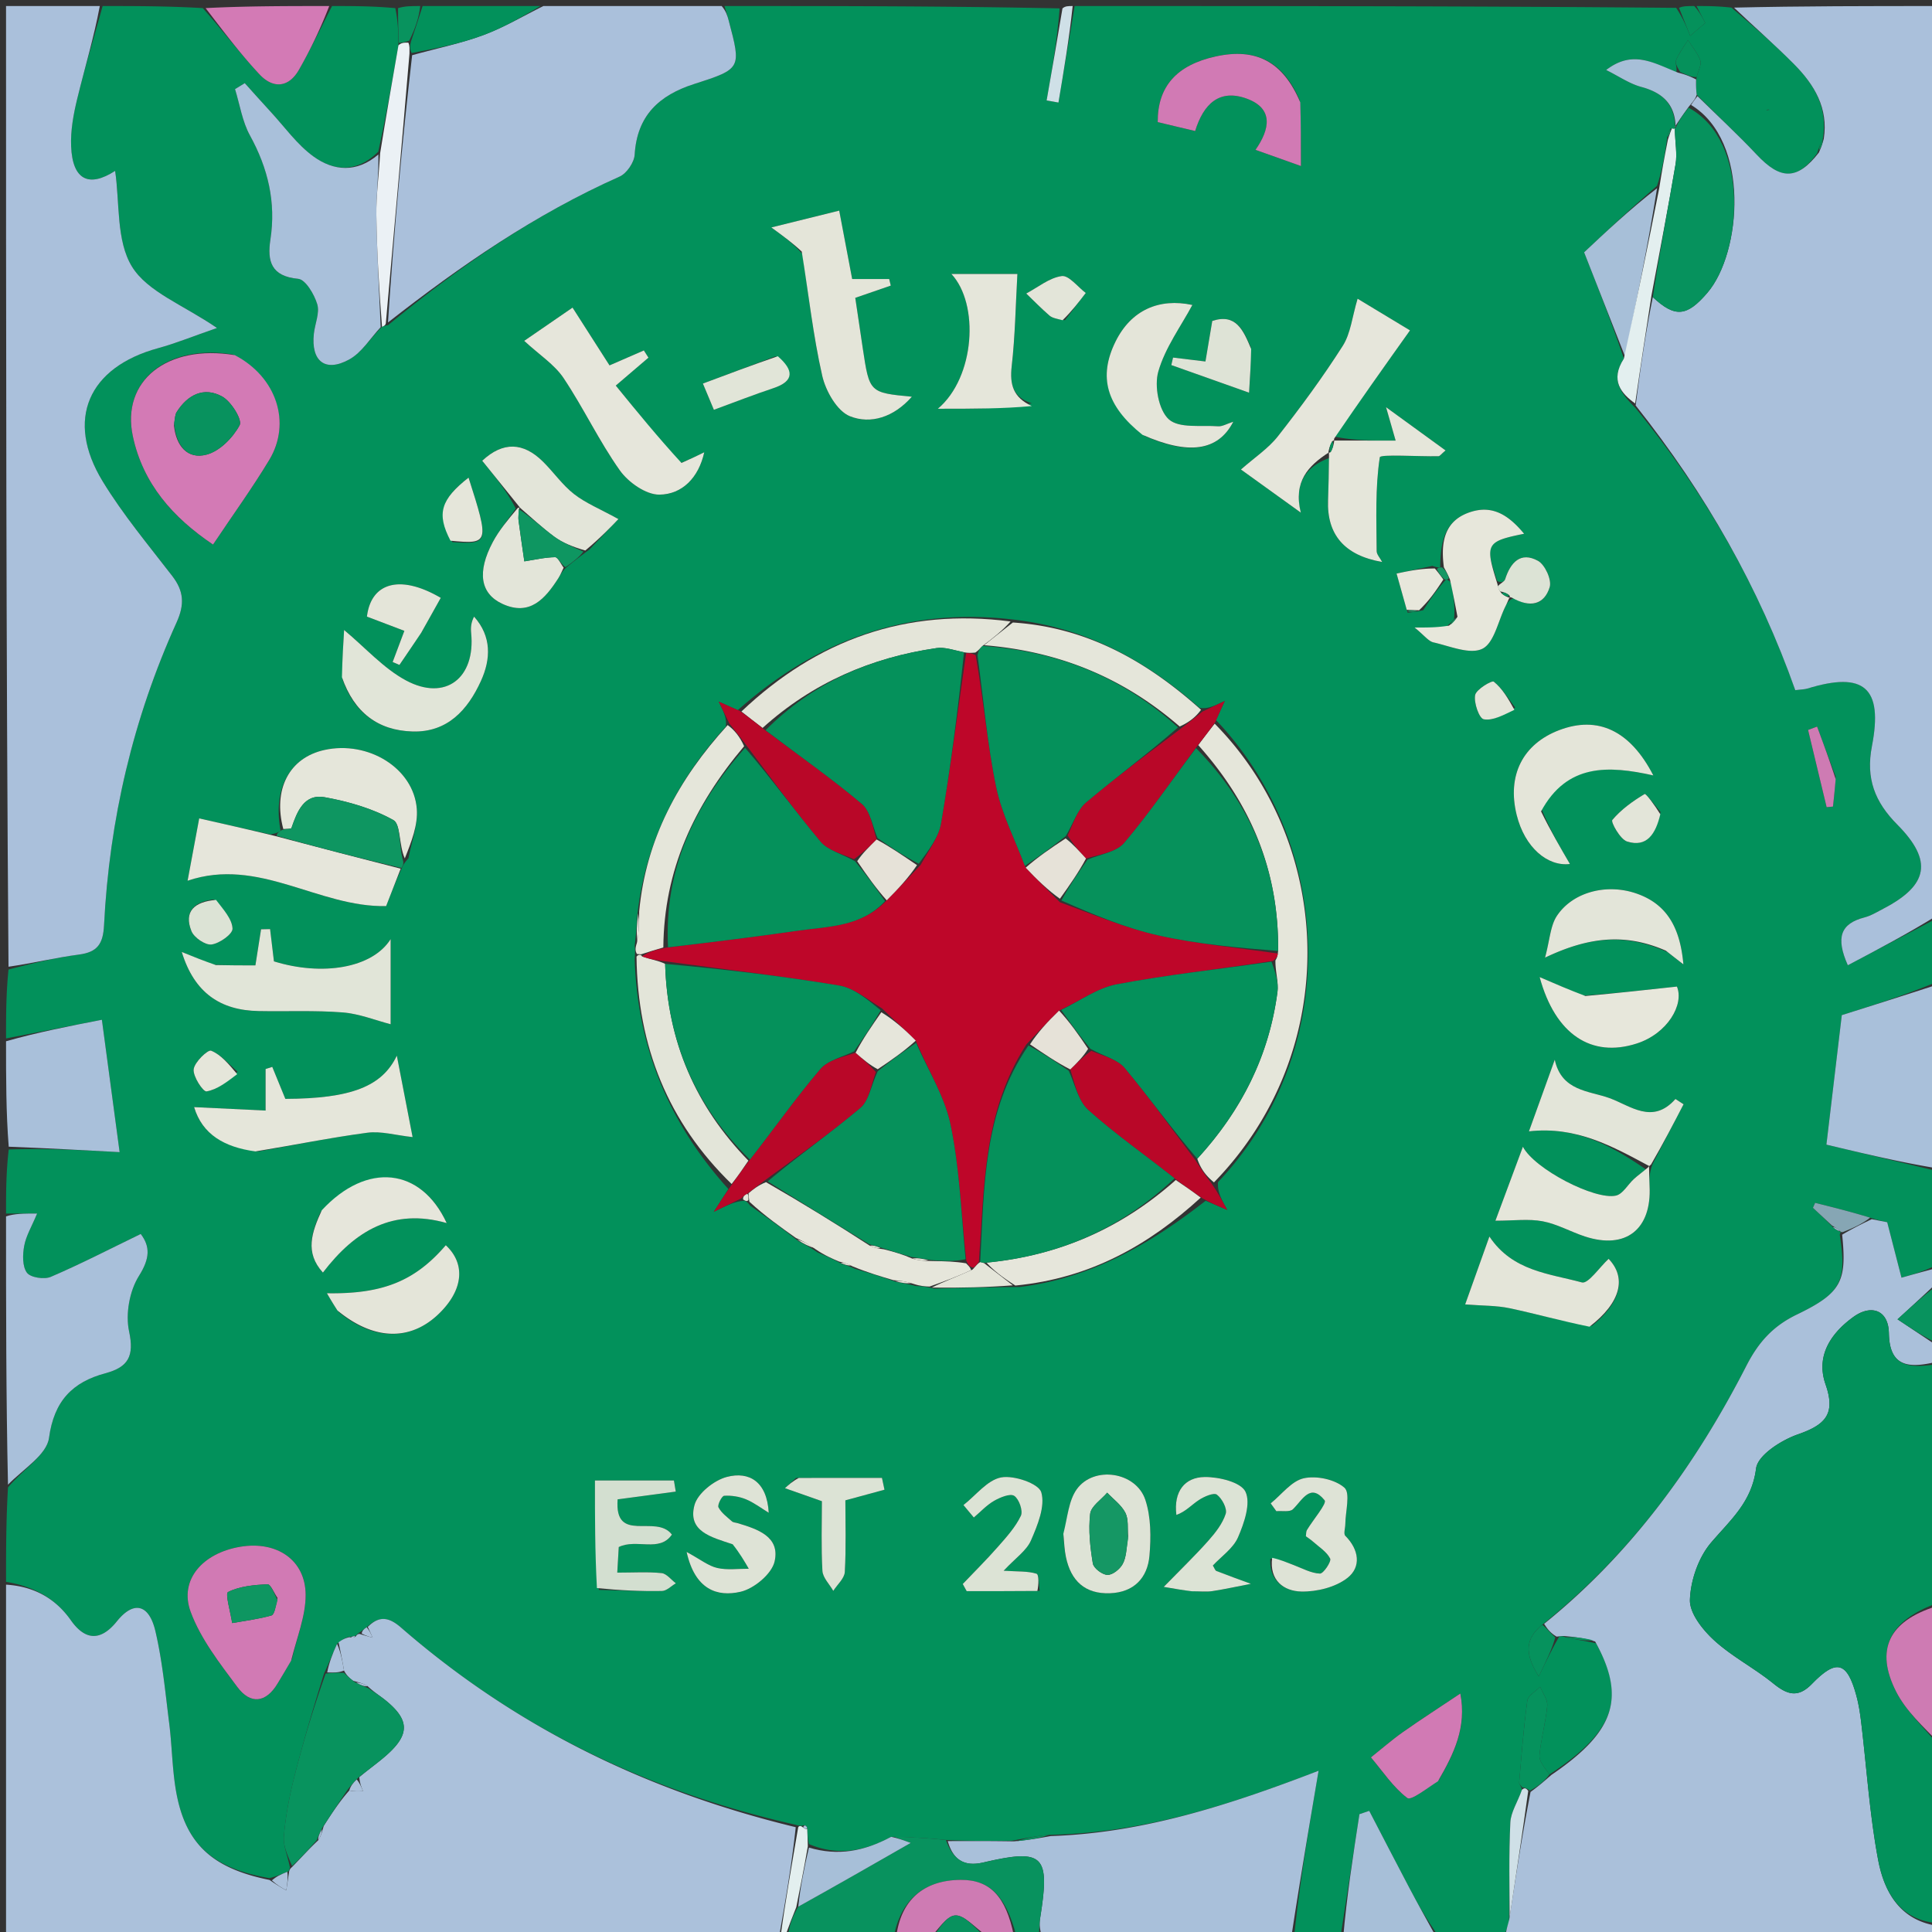 <?xml version="1.0" encoding="UTF-8"?>
<svg data-bbox="1 1 320.101 320.151" viewBox="0 0 320 320" xmlns="http://www.w3.org/2000/svg" data-type="ugc">
    <rect x="0" y="0" width="320" height="320" fill="#333333" stroke="none"/>
    <g>
        <path d="M1 201c0-3.361 0-6.723.445-10.612 6.36-.208 12.275.113 18.367.442l-2.936-21.925L1 172c0-3.693 0-7.386.41-11.419 4.16-1.07 7.888-1.98 11.67-2.474 3.066-.4 3.997-1.777 4.152-4.858.877-17.446 4.807-34.23 12.016-50.157 1.356-2.998 1.207-5.191-.732-7.706-3.956-5.132-8.149-10.147-11.51-15.657-6.235-10.22-2.392-18.906 9.185-22.06 2.93-.799 5.759-1.964 9.75-3.347-5.601-3.83-11.502-5.97-14.078-10.155-2.635-4.28-2.01-10.566-2.795-15.861-4.342 2.806-7.058 1.512-7.288-4.059-.108-2.605.382-5.3 1.005-7.857C14.044 11.224 15.579 6.126 17 1c5.355 0 10.71 0 16.59.343 3.462 3.904 6.244 7.61 9.39 10.975 2.225 2.378 4.817 2.256 6.543-.771C51.483 8.108 53.186 4.522 55 1c3.361 0 6.723 0 10.473.346.449 2.15.509 3.955.52 6.159-1.051 6.077-2.053 11.755-3.343 17.623-3.569 3.544-7.39 3.194-10.7.81-2.75-1.983-4.81-4.928-7.157-7.463-1.435-1.55-2.835-3.134-4.251-4.702l-1.615.986c.797 2.571 1.199 5.36 2.47 7.671 3 5.45 4.34 11.078 3.391 17.253-.548 3.57.117 6.081 4.6 6.497 1.218.113 2.67 2.573 3.16 4.212.432 1.44-.383 3.232-.562 4.878-.497 4.55 1.873 6.462 5.862 4.267 2.084-1.147 3.492-3.523 5.425-5.413.22-.069.645-.244.987-.254 11.969-9.831 24.39-18.402 38.366-24.62 1.174-.523 2.417-2.346 2.494-3.633.386-6.467 4.045-9.842 9.843-11.7 7.856-2.515 7.834-2.59 5.73-10.522-.213-.803-.461-1.597-.693-2.395 18.354 0 36.708 0 55.509.39-.421 5.343-1.288 10.295-2.156 15.247l1.961.349L178 1c33.02 0 66.042 0 99.63.299 1.153 1.743 1.739 3.188 2.324 4.633l2.483-2.138L281 1c1.714 0 3.429 0 5.778.261 3.892 3.29 7.25 6.22 10.38 9.377 3.344 3.373 5.703 7.264 4.722 12.562-.417.758-.638 1.297-.904 2.197-3.327 4.523-6.081 4.398-10.005.224-3.148-3.35-6.534-6.476-9.945-9.94-.121-1.003-.11-1.767-.017-2.899.289-1.171.856-2.106.622-2.752-.44-1.219-1.34-2.272-2.05-3.393-.675 1.098-1.475 2.143-1.965 3.318-.208.5.234 1.272.015 2.006-3.792-1.543-7.17-3.764-11.6-.368 2.129 1.055 3.874 2.282 5.808 2.801 3.541.952 5.603 2.877 5.618 6.847-.104.212-.537.02-.79.08-.381.6-.508 1.141-.609 2.08-.4 2.735-.825 5.072-1.605 7.382-4.527 3.903-8.699 7.831-12.074 11.009 2.43 6.185 4.61 11.735 6.586 17.604-2.337 3.617-.415 5.802 1.95 8.213 11.655 14.226 20.443 29.748 26.436 46.703 1.039-.13 1.549-.121 2.011-.264 9.364-2.881 12.57-.18 10.688 9.544-1.03 5.32.455 9.217 4.197 12.985 5.956 5.998 5.14 10.053-2.272 13.913-1.03.537-2.055 1.178-3.162 1.464-3.96 1.024-4.799 3.321-2.755 7.922L321 152c0 3.361 0 6.723-.327 10.696-5.354 2.2-10.38 3.788-15.614 5.441l-2.548 21.451L321 194c0 5.022 0 10.044-.36 15.596-2.137 1.028-3.915 1.528-5.692 2.028l-2.366-9.185a25.588 25.588 0 0 1-2.834-.757c-3.214-.985-6.16-1.718-9.106-2.452l-.363.822c1.05.975 2.1 1.95 3.337 3.23.582.472.98.64 1.333.77-.043-.04-.122.046-.23.475 1.168 7.613.38 9.597-7.088 13.194-4.003 1.928-6.396 4.631-8.378 8.502-8.391 16.38-19.043 31.068-33.809 42.885-2.685 2.249-3.083 4.57-.579 8.551 1.339-2.75 2.238-4.6 3.371-6.563.407-.118.58-.121 1.063.083 1.789.405 3.268.604 5.051 1 5.046 9.084 3.047 14.695-7.711 21.723-.792-1.104-1.737-2.166-1.655-3.14.232-2.762 1.04-5.474 1.29-8.235.09-1.002-.759-2.089-1.179-3.137-.735.758-2.001 1.442-2.117 2.284-.62 4.508-.962 9.054-1.357 13.59-.022.253.348.54.461 1.178-.72 2.045-1.838 3.7-1.921 5.405-.262 5.37-.136 10.759-.218 16.457A54.107 54.107 0 0 1 249 321c-3.361 0-6.723 0-10.724-.289-2.052-2.88-3.491-5.458-4.868-8.068-2.229-4.226-4.416-8.473-6.621-12.71l-1.622.551L222 321c-2.37 0-4.741 0-7.635-.42.952-9.11 2.426-17.802 4.036-27.293-15.023 5.784-29.218 10.324-44.623 10.618-2.092.181-3.919.567-6.205.977-3.84.037-7.218.05-10.907-.13-3.111-.32-5.912-.445-9.072-.516-4.514 2.423-8.834 3.202-13.604 1.205-.218-.987-.254-1.758-.304-2.726-.235-.443-.471-.457-.909-.293-.187-.054-.574-.006-.954-.174-24.745-5.584-46.508-16.241-65.365-32.645-2.05-1.783-3.641-2.034-5.724-.084-.467.308-.75.56-1.244.91-.213.095-.468.484-.723.523-.415.097-.576.156-1.048.168-.756.268-1.2.583-1.892 1.152-.801 1.746-1.355 3.237-2.155 4.911-1.839 5.908-3.53 11.607-4.983 17.367-.793 3.14-1.394 6.366-1.665 9.588-.137 1.617.657 3.312.993 5.184-.036.212-.124.632-.43.707-1.066.424-1.826.774-2.976 1.048-9.815-1.692-14.198-5.978-15.587-15.227-.517-3.445-.561-6.959-.999-10.419-.645-5.102-1.115-10.263-2.284-15.253-1.055-4.5-3.601-5.09-6.373-1.645-2.846 3.535-5.401 2.99-7.623-.156-2.697-3.82-6.34-5.64-10.745-6.377 0-5.022 0-10.044.323-15.63 2.586-3.093 6.413-5.412 6.792-8.198.834-6.137 3.884-9.253 9.351-10.72 3.774-1.013 4.798-2.823 3.917-6.917-.62-2.877.063-6.717 1.631-9.203 1.846-2.926 1.865-4.875.296-6.95-5.122 2.486-9.933 4.976-14.899 7.106-1.088.467-3.366.117-3.955-.69-.77-1.054-.716-2.995-.447-4.45.306-1.653 1.24-3.19 2.137-5.348H1M237.244 93.73 231.316 95c.561 2.001 1.123 4.003 1.831 6.48a23.391 23.391 0 0 0 2.578-.412c1.113-1.694 2.225-3.388 3.782-5.075 0 0 .444.012.828.56.356 1.866.711 3.733.5 5.98-.286.352-.573.704-1.468 1.405h-5.066c1.631 1.322 2.297 2.277 3.136 2.466 2.713.61 6.029 2.053 8.084 1.056 1.948-.945 2.603-4.56 3.818-7.004.254-.509.47-1.036 1.417-1.399 2.694 1.695 5.047 1.082 5.924-1.819.363-1.2-.781-3.71-1.941-4.348-2.881-1.58-4.553.267-5.44 3.054-.137.429-.842.677-1.348.215-2.023-6.103-1.84-6.463 4.489-7.752-2.444-2.947-5.05-4.736-8.642-3.675-4.624 1.366-5.19 5.093-5.259 9.263-.204.012-.408.024-1.295-.264m-143.309.142a79.772 79.772 0 0 1 3.696-2.852l4.798-5.045c-3.065-1.688-5.43-2.643-7.362-4.151-1.938-1.513-3.382-3.643-5.157-5.387-3.247-3.191-6.582-3.342-10.04-.126 2.147 2.665 4.188 5.198 5.549 7.92-1.281 1.85-2.759 3.594-3.805 5.568-2.624 4.947-2.084 8.541 1.64 10.237 4.523 2.059 7.046-.883 9.215-4.252.355-.55.595-1.173 1.466-1.912m41.516 113.588c1.187.5 2.374 1.002 3.977 1.878.525.156 1.05.312 2.213.827 2.115.624 4.23 1.247 6.892 2.192.823.135 1.647.27 3.183.65.75.03 1.499.059 2.995.428 4.444-.112 8.888-.224 14.166-.265 11.713-1.438 21.447-6.976 30.818-14.288l3.571 1.518c-1.038-1.903-1.64-3.007-1.526-4.607 20.672-21.85 19.223-55.913-.326-76.524l1.45-3.17c-1.85.88-2.777 1.32-4.165 1.158-8.813-7.782-18.66-13.358-31.405-14.702-17.232-1.89-31.985 3.434-45.082 15.065l-3.167-1.41c.878 1.805 1.327 2.73 1.181 4.116-7.898 8.749-13.238 18.697-14.675 31.285-.082 1.463-.165 2.927-.43 5.047.051.449.102.897.001 2.216.479 14.49 5.557 27.04 15.522 38.067l-2.419 3.773c2.478-1.213 3.539-1.732 5.115-1.837.204.081.409.162.926.825 2.527 1.785 5.053 3.57 7.957 5.863.927.474 1.854.948 3.228 1.895m-67.793-65.32c.498-2.727 1.586-5.5 1.376-8.17-.53-6.746-8.05-11.338-15.284-9.756-5.843 1.279-8.576 6.522-7.273 13.422-.316.19-.632.381-1.714.564l-11.77-2.648-1.922 10.323c11.809-4 21.662 4.446 32.885 4.2.767-1.97 1.589-4.083 2.657-6.436.14-.31.28-.62 1.045-1.5m204.956 51.551c-.667.528-1.368 1.02-1.993 1.592-1.007.923-1.831 2.49-2.967 2.746-3.48.784-13.501-4.4-15.412-8.092l-4.554 12.25c3.037 0 5.499-.342 7.813.094 2.408.453 4.647 1.742 7.009 2.517 6.768 2.22 11.075-1.166 10.711-8.347-.056-1.117-.06-2.237.531-3.715l5.101-9.834c-.449-.29-.897-.582-1.346-.873-3.8 4.298-7.443 1.113-10.943-.155-3.36-1.218-7.92-1.128-9.046-6.352l-4.277 11.865c7.927-.894 13.942 2.553 19.373 6.304M220.146 75.868c-.057 2.323-.088 4.647-.178 6.968-.222 5.703 2.716 9.167 8.96 10.246-.37-.7-.909-1.25-.911-1.8-.026-5.204-.263-10.454.523-15.542.083-.538 6.33-.112 9.715-.176.233-.004.46-.36 1.172-.96l-9.853-7.158 1.588 5.53c-3.808 0-7.056 0-10.134-.672l12.511-17.583-8.68-5.244c-.892 2.977-1.137 5.737-2.459 7.811-3.292 5.167-6.94 10.128-10.723 14.953-1.61 2.053-3.913 3.56-6.138 5.525l9.915 7.14c-1.269-5.147 1.231-7.767 4.692-9.038M38.517 58.708c-10.844-1.744-18.474 4.38-16.513 13.554 1.674 7.83 6.602 13.442 13.281 17.931 3.298-4.931 6.504-9.356 9.315-14.02 3.7-6.137 1.223-13.732-6.083-17.465m9.86 216.014c.799-3.525 2.264-7.054 2.246-10.575-.028-5.781-4.79-8.951-10.785-7.963-6.268 1.032-10.21 5.493-8.263 10.775 1.658 4.499 4.816 8.528 7.73 12.453 2.157 2.906 4.732 2.697 6.691-.603.677-1.14 1.375-2.268 2.381-4.087m84.526-232.66c1.042 6.738 1.775 13.547 3.284 20.18.577 2.532 2.459 5.851 4.588 6.7 3.432 1.37 7.266.172 10.254-3.231-7.024-.677-7.026-.677-8.125-8-.414-2.76-.821-5.521-1.246-8.381l5.881-2.026-.261-1.087h-6.132l-2.148-11.331-11.239 2.785c2.111 1.546 3.518 2.576 5.144 4.39M112.518 76.78 101.99 63.866l5.413-4.626-.762-1.196-5.686 2.477-6.124-9.571-8.008 5.505c2.553 2.356 5.02 3.927 6.51 6.151 3.326 4.964 5.885 10.452 9.337 15.314 1.403 1.975 4.328 4.03 6.54 4.008 3.793-.037 6.51-2.823 7.435-7.014a64.994 64.994 0 0 1-4.128 1.866m-77.2 83.006-5.212-2.11c2.088 6.812 6.424 9.666 12.73 9.787 4.648.089 9.315-.138 13.938.227 2.747.217 5.425 1.31 7.927 1.956V155.55c-3.054 4.836-11.351 6.145-19.327 3.682l-.64-5.343-1.493.03-.938 5.978c-2.189 0-4.161 0-6.986-.112m7.4 30.936c6.04-1.066 12.057-2.304 18.132-3.108 2.264-.3 4.663.417 7.491.723l-2.613-13.489c-2.417 5.08-7.532 7.119-18.467 7.157-.72-1.765-1.442-3.53-2.164-5.295l-1.106.352v6.882l-11.839-.57c1.348 4.494 4.966 6.636 10.566 7.348m172.54-174.158c-2.747-6.368-7.212-8.684-13.908-7.213-6.418 1.41-9.635 4.948-9.595 10.875l6.199 1.477c1.374-4.471 4-7.043 8.577-5.356 4.45 1.641 3.801 5.067 1.415 8.474l7.53 2.678c0-3.996 0-7.077-.219-10.935M56.74 112.544c1.923 5.488 5.882 8.45 11.598 8.613 5.776.165 9.13-3.567 11.315-8.354 1.674-3.668 1.782-7.399-1.128-10.67-.499.925-.576 1.824-.487 2.707.75 7.47-4.26 11.371-10.804 7.854-3.695-1.986-6.649-5.352-10.239-8.348-.128 2.057-.295 4.751-.255 8.197m132.826-40.35c7.255 3.193 12.173 2.567 14.703-2.34-1.085.344-1.81.804-2.499.753-2.812-.21-6.472.38-8.175-1.152-1.687-1.517-2.427-5.529-1.741-7.918 1.136-3.96 3.75-7.495 5.64-11.024-5.507-1.179-10.162.836-12.746 6.1-2.842 5.794-1.532 10.611 4.818 15.581m65.766 61.83c4.235-7.624 11.124-7.232 18.51-5.591-3.837-7.455-9.19-9.92-15.556-7.511-6.065 2.295-8.691 7.504-7.08 14.042 1.335 5.424 5.136 8.594 8.823 8.14-1.513-2.593-3.19-5.467-4.697-9.08m8.325 85.59c4.93-3.96 5.721-8.054 2.78-11.107-1.517 1.4-3.388 4.186-4.423 3.904-5.387-1.468-11.486-1.84-15.321-7.603l-4.015 11.245c2.95.232 5.202.173 7.344.628 4.32.917 8.582 2.113 13.635 2.933m-92.75-152.801c-3.083-.994-3.686-3.081-3.336-6.163.573-5.04.65-10.137.941-15.273H157.58c4.652 4.978 3.922 17.124-2.238 22.325 6.039 0 10.788 0 15.564-.889M99.198 263.334c3.484.082 6.968.247 10.45.184.772-.014 1.53-.828 2.296-1.274-.785-.59-1.526-1.601-2.364-1.688-2.28-.236-4.601-.081-7.341-.081l.247-4.236c2.964-1.443 6.739.953 8.805-2.066-2.661-3.493-9.552 1.634-8.992-5.838l9.63-1.28-.306-1.843H98.54c0 5.941 0 11.734.658 18.122m22.537-7.433 2.285 3.931c-1.748-.014-3.562.254-5.226-.128-1.46-.335-2.754-1.397-5.068-2.652 1.384 6.253 5.074 7.495 8.954 6.59 2.222-.517 5.147-2.95 5.618-5.01.946-4.137-2.836-5.366-6.119-6.351-.318-.096-.719-.094-.941-.294-.808-.722-1.757-1.406-2.233-2.322-.21-.403.554-1.891.937-1.916 1.19-.074 2.489.122 3.596.576 1.342.55 2.532 1.47 3.787 2.231-.28-5.143-3.227-6.902-6.937-5.93-2.12.554-4.843 2.72-5.364 4.676-1.16 4.356 2.777 5.297 6.711 6.599m-68.637-55.143c-1.477 3.358-2.647 6.696.385 10.02 5.332-6.964 11.636-10.718 20.5-8.202-4.263-9.209-13.217-10.17-20.885-1.818m223.114-43.049 2.61 2.016c-.523-5.873-2.58-10.048-8.03-11.816-4.83-1.567-10.318-.125-12.917 3.784-1.088 1.636-1.167 3.942-1.967 6.92 7.562-3.616 13.585-3.954 20.304-.904m-100.088 96.753c.138 1.15.192 2.316.429 3.444.824 3.93 3.154 6.141 7.302 5.986 3.959-.148 6.213-2.54 6.533-6.221.266-3.059.263-6.389-.682-9.248-1.543-4.668-8.554-5.702-11.375-1.738-1.34 1.885-1.507 4.605-2.207 7.777m86.04-89.539-7.15-3.083c2.58 9.5 8.568 13.414 16.07 11.002 5.132-1.65 7.896-6.494 6.668-9.433-5.187.565-9.96 1.084-15.588 1.514M56.145 217.356c6.12 4.965 12.478 4.78 17.268-.5 3.374-3.72 3.533-7.716.425-10.607-5.08 5.908-10.408 8.112-19.687 7.954a40.982 40.982 0 0 0 1.994 3.153m154.26 40.81c-.197 3.606 2.237 5.375 5.12 5.442 2.577.06 5.68-.708 7.656-2.254 2.32-1.813 1.927-4.692-.359-6.98-.32-.32-.003-1.265.003-1.921.019-2.093.876-5.153-.153-6.052-1.573-1.374-4.618-2.02-6.724-1.554-2.034.45-3.67 2.7-5.48 4.159.311.431.623.863.936 1.294.938-.086 2.228.186 2.75-.325 1.602-1.567 2.878-4.406 5.249-1.475.412.51-1.913 3.215-2.938 4.928-.152.254-.11.624-.171 1.03.358.265.767.52 1.122.837 1.026.915 2.322 1.707 2.9 2.855.239.474-1.116 2.507-1.694 2.485-1.454-.056-2.887-.858-4.313-1.4-1.108-.422-2.194-.903-3.904-1.069m-12.584 5.398c.997 0 2.013.125 2.987-.025 2.137-.33 4.253-.799 6.378-1.21-1.907-.702-3.819-1.388-5.711-2.126-.215-.084-.314-.464-.59-.902 1.409-1.514 3.381-2.846 4.177-4.686 1.016-2.351 2.141-5.615 1.228-7.541-.751-1.582-4.42-2.467-6.777-2.434-3.26.046-5.156 2.359-4.667 6.283 1.528-.539 2.52-1.68 3.735-2.48.87-.571 2.473-1.26 2.977-.879.853.647 1.735 2.304 1.458 3.169-.525 1.638-1.714 3.148-2.893 4.476-2.148 2.42-4.49 4.67-7.372 7.629 2.092.36 3.15.542 5.07.726m-25.61-.085c-.166-.985-.107-2.69-.539-2.824-1.44-.45-3.054-.336-5.436-.493 1.974-2.113 3.797-3.331 4.53-5.022 1.09-2.519 2.387-5.658 1.703-7.977-.424-1.441-4.526-2.852-6.64-2.46-2.288.427-4.183 2.965-6.25 4.583l1.717 2.06c1.11-.939 2.12-2.05 3.359-2.762 1.001-.575 2.67-1.261 3.333-.823.801.528 1.487 2.494 1.101 3.302-.9 1.886-2.388 3.525-3.794 5.127-1.866 2.125-3.881 4.12-5.832 6.17l.65 1.186c3.772 0 7.545 0 12.098-.067m66.162 31.25c2.469-4.285 4.579-8.653 3.502-14.225-3.432 2.294-6.514 4.274-9.505 6.383-1.837 1.296-3.536 2.788-5.297 4.191 1.954 2.312 3.67 4.937 6.02 6.727.632.481 3.2-1.581 5.28-3.075M131.844 244.8l-1.829 1.69 6.117 2.155c0 3.616-.137 7.585.086 11.534.065 1.136 1.17 2.213 1.799 3.317.668-1.044 1.85-2.06 1.91-3.137.229-4.087.093-8.194.093-11.856l6.478-1.76-.417-1.96c-4.434 0-8.868 0-14.237.017m75.302-187.358c-1.221-2.8-2.457-5.577-6.357-4.284l-1.129 6.714-5.365-.648-.288 1.244 12.878 4.571c.171-2.736.301-4.808.261-7.597M69.952 104.495l3.052-5.47c-6.673-3.913-11.543-2.588-12.226 3.107l6.199 2.355-1.942 5.167 1.125.477c1.14-1.67 2.28-3.34 3.792-5.636m58.49-45.478-12.021 4.51 1.82 4.35c3.431-1.257 6.61-2.507 9.847-3.582 3.532-1.172 3.395-2.978.355-5.278M74.936 89.795c6.092.374 6.14.184 2.672-10.688-4.59 3.61-5.348 5.946-2.672 10.688m101.452-36.753 3.449-4.517c-1.335-1.003-2.799-2.958-3.978-2.8-2.053.277-3.93 1.857-5.882 2.89 1.274 1.226 2.508 2.497 3.843 3.65.468.405 1.185.521 2.568.777m98.651 81.437c-.91-1.04-2.42-3.09-2.635-2.963-1.967 1.172-3.893 2.565-5.354 4.296-.278.33 1.3 3.208 2.445 3.57 3.29 1.037 4.736-1.272 5.544-4.903M35.402 148.98c-3.207.365-4.996 1.978-3.693 5.238.43 1.077 2.298 2.356 3.332 2.219 1.326-.177 3.503-1.725 3.473-2.62-.054-1.59-1.492-3.133-3.112-4.837m3.94 28.513c-1.431-1.223-2.72-2.801-4.376-3.466-.534-.214-2.755 1.894-2.887 3.086-.133 1.196 1.573 3.75 2.13 3.656 1.76-.296 3.36-1.55 5.133-3.276m211.62-60.302c-1.142-1.48-2.133-3.147-3.547-4.29-.303-.245-2.91 1.272-3.087 2.231-.236 1.279.67 3.862 1.431 4.002 1.524.28 3.282-.72 5.203-1.943m53.078 11.447-3.073-8.295-1.493.56 3.074 12.789 1.05-.098c.15-1.378.3-2.756.442-4.956M292.57 18.267l.525-.088c-.18-.044-.36-.089-.525.088z" fill="#02915B"/>
        <path d="M321 151.531c-4.898 3.05-9.796 5.632-14.942 8.345-2.044-4.6-1.205-6.898 2.755-7.922 1.107-.286 2.131-.927 3.162-1.464 7.411-3.86 8.228-7.915 2.272-13.913-3.742-3.768-5.227-7.665-4.197-12.985 1.882-9.724-1.324-12.425-10.688-9.544-.462.143-.972.133-2.01.264-5.994-16.955-14.782-32.477-26.438-47.156.823-6.601 1.725-12.423 2.842-17.94 3.713 3.47 5.674 3.21 9.052-.738 5.643-6.597 7.16-25.087-2.711-31.092.413-.654.737-1.06 1.06-1.466 3.28 3.225 6.666 6.351 9.814 9.7 3.924 4.175 6.678 4.3 10.297-.358.493-1.091.65-1.687.808-2.282.785-5.078-1.574-8.97-4.919-12.342-3.13-3.157-6.487-6.086-9.95-9.377C298.306 1 309.612 1 321 1v150.531z" fill="#AAC0DB"/>
        <path d="M60.918 269.464c1.899-1.895 3.49-1.644 5.54.139 18.857 16.404 40.62 27.06 65.342 33.037-.696 6.494-1.748 12.427-2.8 18.36H1v-58.531c4.404.268 8.048 2.087 10.745 5.908 2.222 3.146 4.777 3.691 7.623.156 2.772-3.445 5.318-2.855 6.373 1.645 1.169 4.99 1.64 10.15 2.284 15.253.438 3.46.482 6.974 1 10.419 1.388 9.249 5.77 13.535 15.621 15.531a35.775 35.775 0 0 0 2.772 1.727l.475-3.154s.088-.42.45-.682c1.604-1.653 2.846-3.045 4.376-4.473.45-.698.612-1.36.896-2.35 1.423-2.257 2.726-4.186 4.239-5.887.9.186 1.588.144 2.278.102-.281-.683-.562-1.366-.617-2.317 1.65-1.379 3.133-2.42 4.483-3.612 3.931-3.471 3.858-5.904-.232-9.183-.893-.716-1.878-1.315-2.87-2.267-.738-.458-1.427-.617-2.393-.889-.695-.516-1.113-.918-1.526-1.7-.298-1.813-.6-3.246-.902-4.679.444-.314.888-.629 1.777-.845.748.119.99 0 1.17-.259 0 0 .255-.39.672-.245.955.291 1.494.437 2.032.584l-.808-1.788z" fill="#ABC1DB"/>
        <path d="M249.469 321c-.174-.793.12-1.586.513-3.098 1.14-7.492 2.183-14.267 3.526-21.1 1.349-.979 2.398-1.899 3.447-2.818 10.442-7.11 12.441-12.721 7.25-22.1-2.039-.631-3.627-.771-5.216-.912-.173.003-.346.006-1.156.107-1.117-.642-1.598-1.383-2.079-2.125 14.456-11.663 25.108-26.35 33.499-42.731 1.982-3.87 4.375-6.574 8.378-8.502 7.468-3.597 8.256-5.581 7.49-13.221 1.97-1.159 3.433-1.862 4.894-2.566l2.567.505 2.366 9.185c1.777-.5 3.555-1 5.693-1.562.359.688.359 1.438-.003 2.583a561.959 561.959 0 0 1-6.35 5.873L321 223c0 .75 0 1.5-.433 2.603-4.596 1.08-7.628.676-7.71-4.824-.057-3.707-2.85-4.843-5.881-2.65-3.763 2.72-6.254 6.484-4.604 11.174 1.758 5-.153 6.73-4.616 8.286-2.73.952-6.616 3.438-6.891 5.624-.702 5.573-4.236 8.52-7.441 12.274-2.095 2.453-3.407 6.241-3.52 9.485-.078 2.222 2.108 4.976 4 6.708 2.962 2.711 6.662 4.598 9.798 7.145 2.302 1.87 4.092 2.47 6.414.082 4.07-4.189 5.818-3.687 7.354 1.935.393 1.438.62 2.932.798 4.415.913 7.596 1.394 15.27 2.804 22.77.999 5.313 3.594 10.062 9.928 10.973.61 3.044-1.7 1.965-2.97 1.968-22.698.044-45.395.032-68.561.032z" fill="#AAC0DA"/>
        <path d="M16.529 1c-.95 5.126-2.485 10.224-3.744 15.39-.623 2.556-1.113 5.252-1.005 7.857.23 5.57 2.946 6.865 7.288 4.059.785 5.295.16 11.582 2.795 15.86 2.576 4.186 8.477 6.326 14.077 10.156-3.99 1.383-6.82 2.548-9.749 3.346-11.577 3.155-15.42 11.84-9.185 22.06 3.361 5.511 7.554 10.526 11.51 15.658 1.94 2.515 2.088 4.708.732 7.706-7.209 15.927-11.139 32.71-12.016 50.157-.155 3.081-1.086 4.457-4.152 4.858-3.782.493-7.51 1.404-11.67 2.014C1 107 1 54 1 1h15.529z" fill="#AAC0DB"/>
        <path d="M321 318.531c-6.334-.442-8.93-5.191-9.928-10.504-1.41-7.5-1.891-15.174-2.804-22.77-.178-1.483-.405-2.977-.798-4.415-1.536-5.622-3.283-6.124-7.354-1.935-2.322 2.389-4.112 1.787-6.414-.082-3.136-2.547-6.836-4.434-9.798-7.145-1.892-1.732-4.078-4.486-4-6.708.113-3.244 1.425-7.032 3.52-9.485 3.205-3.753 6.739-6.701 7.44-12.274.276-2.186 4.163-4.672 6.892-5.624 4.463-1.556 6.374-3.286 4.616-8.286-1.65-4.69.841-8.454 4.604-11.175 3.031-2.192 5.824-1.056 5.88 2.651.083 5.5 3.115 5.905 7.71 5.199.434 13.043.434 26.064.075 39.631-7.76 2.896-10.105 7.63-6.589 14.566 1.66 3.274 4.592 5.904 6.948 8.825v29.531z" fill="#02915B"/>
        <path d="M119.531 1c.7.798.949 1.592 1.162 2.395 2.104 7.933 2.126 8.007-5.73 10.523-5.798 1.857-9.457 5.232-9.843 11.7-.077 1.286-1.32 3.109-2.494 3.631C88.65 35.468 76.23 44.04 64.26 53.41c.984-15.02 2.31-29.59 4.004-44.269 4.202-1.163 8.13-1.961 11.841-3.343C83.525 4.523 86.711 2.624 90 1h29.531z" fill="#AAC0DB"/>
        <path d="M174.044 304.11c15.14-.5 29.334-5.039 44.357-10.823-1.61 9.491-3.084 18.183-4.48 27.294a683.66 683.66 0 0 1-41.396.002c-.36-1.238-.374-2.07-.245-2.88 1.673-10.476.614-11.551-9.443-9.212-3.245.754-5.002-.553-5.86-3.545 3.378-.013 6.757-.027 10.971.04 2.589-.24 4.342-.558 6.096-.877z" fill="#A9C0DA"/>
        <path d="M1 201.469C2.442 201 3.883 201 6.146 201c-.898 2.158-1.831 3.695-2.137 5.349-.269 1.454-.323 3.395.447 4.45.59.806 2.867 1.156 3.955.689 4.966-2.13 9.777-4.62 14.9-7.105 1.568 2.074 1.549 4.023-.297 6.95-1.568 2.485-2.25 6.325-1.631 9.202.881 4.094-.143 5.904-3.917 6.917-5.467 1.467-8.517 4.583-9.351 10.72-.379 2.786-4.206 5.105-6.792 7.732C1 231.312 1 216.624 1 201.469z" fill="#A9C0DA"/>
        <path d="M321 193.531c-6.109-.989-12.217-2.446-18.489-3.943l2.548-21.45a1876.47 1876.47 0 0 0 15.614-4.984c.327 9.867.327 19.888.327 30.377z" fill="#A9C0DA"/>
        <path d="M156.666 304.751c1.169 3.187 2.926 4.494 6.171 3.74 10.057-2.34 11.116-1.264 9.443 9.212-.13.81-.114 1.642-.223 2.88-1.124.417-2.19.417-3.728.045-1.704-6.56-4.39-9.294-9.206-9.264-6.157.039-10.007 3.373-11.123 9.636-5.688 0-11.376 0-17.47-.339.181-1.815.769-3.292 1.693-4.859 6.305-3.506 12.273-6.922 18.62-10.557l-2.89-1.063c2.8.125 5.602.25 8.713.57z" fill="#08925E"/>
        <path d="M1 172.468c5.172-1.476 10.343-2.484 15.876-3.563l2.936 21.925c-6.092-.33-12.007-.65-18.367-.9C1 184.312 1 178.624 1 172.468z" fill="#A9C0DA"/>
        <path d="M222.467 321c.588-6.839 1.643-13.677 2.698-20.516l1.622-.552c2.205 4.238 4.392 8.485 6.621 12.71 1.377 2.61 2.816 5.188 4.41 8.07-4.84.288-9.862.288-15.351.288z" fill="#A7BFD8"/>
        <path d="M54.531 1a76.996 76.996 0 0 1-5.008 10.547c-1.726 3.027-4.318 3.15-6.542.77-3.147-3.364-5.93-7.07-8.924-10.974C40.687 1 47.375 1 54.53 1z" fill="#D37AB5"/>
        <path d="M321 288.531c-2.356-2.452-5.288-5.082-6.948-8.356-3.516-6.936-1.172-11.67 6.59-14.097.358 7.276.358 14.63.358 22.453z" fill="#CE7BB3"/>
        <path d="M148.428 321c.688-6.263 4.538-9.597 10.695-9.636 4.816-.03 7.502 2.705 8.806 9.264-1.318.372-2.707.372-4.531.001-2.036-1.46-3.709-3.488-5.216-3.372-1.482.114-2.795 2.407-4.182 3.743h-5.572z" fill="#CE7BB3"/>
        <path d="M89.532 1c-2.821 1.624-6.007 3.523-9.427 4.797-3.711 1.382-7.639 2.18-11.915 2.99-.375-.72-.306-1.195-.093-1.999C68.827 4.64 69.414 2.82 70 1h19.532z" fill="#02915B"/>
        <path d="M321 222.546c-2.238-1.04-4.475-2.534-6.713-4.028 1.997-1.826 3.993-3.652 6.351-5.498.362 3.01.362 6.041.362 9.526z" fill="#08935E"/>
        <path d="M177.667 1c-.562 5.329-1.457 10.657-2.353 15.986l-1.96-.35c.867-4.951 1.734-9.903 2.624-15.245.466-.391.91-.391 1.689-.391z" fill="#CFE0E7"/>
        <path d="M131.886 315.892c-.587 1.477-1.175 2.954-1.824 4.77-.062.338-.562.338-.812.338.802-5.933 1.854-11.866 2.93-18.192.023-.392.41-.44.664-.24.254.2.536.348.536.348l.319-.005c.037.772.073 1.543.104 2.89-.643 3.748-1.28 6.92-1.917 10.09z" fill="#E3EFEF"/>
        <path d="M154.45 321c.937-1.336 2.25-3.629 3.732-3.743 1.507-.116 3.18 1.912 4.8 3.372-2.682.371-5.382.371-8.532.371z" fill="#08925E"/>
        <path d="M69.6 1c-.186 1.82-.772 3.64-1.82 5.739-.887.308-1.313.337-1.738.367-.06-1.805-.12-3.61-.111-5.76C67.067 1 68.133 1 69.6 1z" fill="#08935E"/>
        <path d="M280.625 1c.854.931 1.333 1.863 1.812 2.794l-2.483 2.138c-.585-1.445-1.17-2.89-1.855-4.633C278.75 1 279.5 1 280.625 1z" fill="#05915B"/>
        <path d="M63.053 54.193c-1.713 1.821-3.12 4.197-5.205 5.344-3.99 2.195-6.359.283-5.862-4.267.18-1.646.994-3.438.563-4.878-.49-1.639-1.943-4.099-3.161-4.212-4.483-.416-5.148-2.926-4.6-6.497.948-6.175-.39-11.802-3.39-17.253-1.272-2.31-1.674-5.1-2.47-7.671l1.614-.986c1.416 1.568 2.816 3.151 4.25 4.702 2.348 2.535 4.408 5.48 7.159 7.462 3.31 2.385 7.13 2.735 10.72-.354.079 3.532-.38 6.802-.334 10.066.086 6.183.461 12.363.716 18.544z" fill="#A9C0DA"/>
        <path d="M38.89 58.824c6.933 3.617 9.41 11.212 5.71 17.35-2.81 4.663-6.017 9.088-9.315 14.02-6.68-4.49-11.607-10.101-13.28-17.932-1.962-9.174 5.668-15.298 16.885-13.438M28.818 70.48c.33 3.316 2.199 5.686 5.438 4.808 2.164-.587 4.337-2.807 5.437-4.867.47-.88-1.396-3.916-2.883-4.74-3.018-1.675-5.735-.32-7.554 2.578-.25.4-.27.945-.438 2.22z" fill="#D37AB5"/>
        <path d="M201.19 119.863c19.773 20.018 21.222 54.08-.116 75.976-1.47-1.196-2.273-2.436-2.767-3.911 7.38-8.05 11.886-17.108 13.276-27.589.22-1.663-.375-3.434-.33-5.28.306-.46.35-.795.445-1.554.14-13.392-4.58-24.424-13.229-34.088a139.141 139.141 0 0 1 2.722-3.554z" fill="#E5E6DA"/>
        <path d="M56.973 277.075c.417.403.835.805 1.762 1.52 1.076.537 1.643.763 2.21.99.943.652 1.928 1.251 2.82 1.967 4.091 3.28 4.164 5.712.233 9.183-1.35 1.192-2.834 2.233-4.695 3.731a28.708 28.708 0 0 0-1.66 1.868 424.083 424.083 0 0 0-4.219 6.337 33.857 33.857 0 0 0-.994 2.164c-1.241 1.392-2.483 2.784-4.05 4.225-.7-1.61-1.493-3.305-1.356-4.922.271-3.222.872-6.447 1.665-9.588 1.453-5.76 3.144-11.46 5.257-17.358 1.356-.155 2.191-.136 3.027-.117z" fill="#08935E"/>
        <path d="M48.218 275.065c-.847 1.476-1.545 2.604-2.222 3.744-1.96 3.3-4.534 3.509-6.691.603-2.914-3.925-6.072-7.954-7.73-12.453-1.946-5.282 1.995-9.743 8.263-10.775 5.995-.988 10.757 2.182 10.785 7.963.018 3.521-1.447 7.05-2.405 10.918m-2.255-10.399c-.555-.794-1.143-2.287-1.657-2.262-2.23.11-4.608.32-6.536 1.284-.504.252.416 3.351.682 5.143 2.177-.39 4.389-.658 6.505-1.26.502-.143.685-1.407 1.006-2.905z" fill="#D17AB4"/>
        <path d="M132.793 41.67c-1.516-1.423-2.923-2.453-5.034-3.999L139 34.886l2.147 11.33h6.132l.261 1.088-5.881 2.026c.425 2.86.832 5.62 1.246 8.38 1.1 7.324 1.1 7.324 8.125 8-2.988 3.404-6.822 4.602-10.254 3.233-2.13-.85-4.011-4.169-4.588-6.702-1.51-6.632-2.242-13.441-3.394-20.572z" fill="#E4E5D9"/>
        <path d="M112.872 76.676c1.495-.656 2.634-1.21 3.774-1.762-.925 4.19-3.642 6.977-7.434 7.014-2.213.022-5.138-2.033-6.54-4.008-3.453-4.862-6.012-10.35-9.338-15.314-1.49-2.224-3.957-3.795-6.51-6.15l8.008-5.506 6.124 9.57 5.686-2.476.762 1.196-5.413 4.626c3.48 4.269 7.003 8.591 10.881 12.81z" fill="#E6E6DB"/>
        <path d="M220.107 74.934c-3.422 2.205-5.922 4.825-4.653 9.971l-9.915-7.139c2.225-1.964 4.529-3.472 6.138-5.525 3.783-4.825 7.431-9.786 10.723-14.953 1.322-2.074 1.567-4.834 2.46-7.81l8.68 5.243c-4.317 6.065-8.414 11.824-12.557 17.912-.046.329.02.284-.307.436-.454.776-.582 1.4-.673 1.985.037-.038.104-.12.104-.12z" fill="#E6E6DB"/>
        <path d="M35.743 159.842c2.399.056 4.371.056 6.56.056l.938-5.977 1.494-.031.639 5.343c7.976 2.463 16.273 1.154 19.327-3.682v14.095c-2.502-.646-5.18-1.739-7.927-1.956-4.623-.365-9.29-.138-13.937-.227-6.307-.12-10.643-2.975-12.731-9.786 2.014.815 3.613 1.462 5.637 2.165z" fill="#E1E5D8"/>
        <path d="M42.307 190.711c-5.19-.7-8.808-2.843-10.156-7.337l11.84.57v-6.882l1.105-.352 2.167 5.298c10.932-.041 16.047-2.08 18.464-7.16l2.613 13.49c-2.828-.307-5.227-1.024-7.491-.724-6.075.804-12.092 2.042-18.542 3.097z" fill="#E5E6DA"/>
        <path d="m66.367 143.881-2.411 6.195c-11.223.246-21.076-8.2-32.885-4.2l1.923-10.323c4.143.932 7.956 1.79 12.466 2.886 7.434 1.972 14.17 3.707 20.907 5.442z" fill="#E6E6DB"/>
        <path d="M215.366 16.953c.11 3.47.11 6.55.11 10.546l-7.53-2.678c2.385-3.407 3.034-6.833-1.416-8.474-4.577-1.687-7.203.885-8.577 5.356l-6.199-1.477c-.04-5.927 3.177-9.466 9.595-10.875 6.696-1.47 11.161.845 14.017 7.602z" fill="#D17AB4"/>
        <path d="M122.802 117.848c12.507-11.858 27.26-17.181 44.582-14.911-1.4 1.563-2.892 2.746-4.649 4.05-.47.446-.676.769-1.189 1.1-.714.048-1.122.09-1.877-.047-1.75-.368-3.2-.892-4.546-.696-10.852 1.575-20.53 5.738-28.815 13.225-1.342-1.012-2.424-1.866-3.506-2.72z" fill="#E4E5D9"/>
        <path d="M122.507 117.735c1.377.968 2.459 1.822 4.03 3.06 5.756 4.334 11.169 8.11 16.196 12.343 1.446 1.216 1.78 3.752 2.46 5.908-1.242 1.233-2.317 2.241-3.74 3.267-2.108-.932-4.354-1.476-5.545-2.902-4.261-5.104-8.165-10.508-12.359-16.06a168.194 168.194 0 0 0-2.728-3.486l-1.776-3.654c1.633.727 2.4 1.069 3.462 1.524z" fill="#B90728"/>
        <path d="M56.635 112.167c.064-3.07.231-5.764.359-7.821 3.59 2.996 6.544 6.362 10.24 8.348 6.544 3.517 11.553-.384 10.803-7.854-.089-.883-.012-1.782.487-2.707 2.91 3.271 2.802 7.002 1.128 10.67-2.185 4.787-5.54 8.52-11.315 8.354-5.716-.163-9.675-3.125-11.702-8.99z" fill="#E1E5D8"/>
        <path d="M197.998 192.162c.803 1.24 1.607 2.481 2.717 3.925.91 1.307 1.513 2.411 2.551 4.314-1.692-.72-2.631-1.118-4.071-1.896-1.817-1.272-3.134-2.165-4.651-3.336-4.935-3.923-9.867-7.347-14.3-11.328-1.672-1.502-2.188-4.29-2.973-6.71 1.206-1.172 2.154-2.124 3.473-3.083 2.12.911 4.361 1.421 5.53 2.824 4.107 4.931 7.846 10.169 11.724 15.29z" fill="#B90728"/>
        <path d="M201.302 119.567c-.97 1.39-1.828 2.485-3.06 4.072-4.224 5.688-7.871 11.054-12.042 15.977-1.301 1.537-4.014 1.878-6.322 2.582-1.18-1.275-2.119-2.364-3.044-3.832 1.002-2.095 1.622-4.25 3.046-5.45 5.009-4.22 10.294-8.112 15.747-12.274a122.716 122.716 0 0 0 3.532-2.78l3.705-1.762a188.28 188.28 0 0 0-1.562 3.467z" fill="#B90728"/>
        <path d="M250.044 98.9c-.234.52-.451 1.047-.705 1.556-1.215 2.445-1.87 6.059-3.818 7.004-2.055.997-5.371-.445-8.084-1.056-.839-.189-1.505-1.144-3.136-2.466 2.373 0 3.72 0 5.699-.315.889-.7 1.145-1.086 1.402-1.47-.356-1.867-.711-3.734-1.244-6.165a17.905 17.905 0 0 0-1.006-2.027c-.545-4.136.022-7.863 4.646-9.23 3.591-1.06 6.198.729 8.642 3.676-6.33 1.29-6.512 1.65-4.412 8.333.165.825.298 1.039.69 1.548.59.475.968.627 1.375.733.029-.046-.05-.12-.05-.12z" fill="#E7E7DB"/>
        <path d="m122.825 198.464-4.6 2.25c1.349-2.103 1.884-2.937 2.819-4.273 1.237-1.734 2.075-2.967 3.165-4.366 4.018-5.138 7.615-10.253 11.649-14.998 1.272-1.497 3.715-2 5.856-2.707 1.268 1.124 2.304 1.998 3.357 3.191-.81 2.232-1.134 4.744-2.562 5.948-5.008 4.223-10.397 7.995-15.922 12.066-1.055.774-1.83 1.422-2.831 2.155-.492.267-.727.484-.931.734z" fill="#B90728"/>
        <path d="M189.226 72.017c-6.011-4.794-7.321-9.611-4.479-15.404 2.584-5.265 7.239-7.28 12.747-6.1-1.892 3.528-4.505 7.064-5.641 11.023-.686 2.39.054 6.4 1.741 7.918 1.703 1.532 5.363.943 8.175 1.152.688.051 1.414-.409 2.5-.753-2.53 4.907-7.45 5.533-15.043 2.164z" fill="#E4E5D9"/>
        <path d="M255.246 134.392c1.592 3.244 3.27 6.118 4.782 8.712-3.687.453-7.488-2.717-8.824-8.14-1.61-6.54 1.016-11.748 7.081-14.043 6.366-2.409 11.72.056 15.556 7.511-7.386-1.641-14.275-2.033-18.595 5.96z" fill="#E4E5D9"/>
        <path d="M263.273 219.744c-4.67-.95-8.931-2.147-13.252-3.064-2.142-.455-4.393-.396-7.344-.628l4.015-11.245c3.835 5.763 9.934 6.135 15.32 7.603 1.036.282 2.907-2.505 4.424-3.904 2.941 3.053 2.15 7.148-3.163 11.238z" fill="#E4E5D9"/>
        <path d="M273.133 193.095c.028 1.119.032 2.239.088 3.356.364 7.181-3.943 10.567-10.711 8.347-2.362-.775-4.6-2.064-7.009-2.517-2.314-.436-4.776-.094-7.813-.094l4.554-12.25c1.911 3.691 11.931 8.876 15.412 8.092 1.136-.256 1.96-1.823 2.967-2.746.625-.573 1.326-1.064 2.285-1.868.292-.277.227-.32.227-.32z" fill="#E5E6DA"/>
        <path d="M170.891 67.256c-4.762.445-9.511.445-15.55.445 6.16-5.201 6.89-17.347 2.238-22.325h10.932c-.29 5.136-.368 10.233-.941 15.273-.35 3.082.253 5.169 3.321 6.607z" fill="#E5E6DA"/>
        <path d="M123.957 192.24c-.838 1.234-1.676 2.467-2.775 3.87-10.503-10.196-15.581-22.744-15.755-37.657.305-.422.763-.389.911-.043 1.4.505 2.653.666 3.829 1.234.373 12.935 5.077 23.63 13.79 32.597z" fill="#E3E5D9"/>
        <path d="M273.224 193.168c-6.041-3.228-12.056-6.675-19.983-5.781 1.38-3.825 2.828-7.845 4.277-11.865 1.126 5.224 5.685 5.134 9.046 6.352 3.5 1.268 7.142 4.453 10.943.155l1.346.873c-1.7 3.278-3.4 6.556-5.41 10.013-.31.18-.245.223-.219.253z" fill="#E3E5D9"/>
        <path d="M46.924 137.312c-1.75-6.575.983-11.818 6.826-13.097 7.234-1.582 14.754 3.01 15.284 9.755.21 2.671-.878 5.444-1.987 8.208-.992-2.17-.658-5.655-1.888-6.343-3.433-1.92-7.443-3.075-11.36-3.783-3.435-.62-4.58 2.358-5.523 5.086-.066.191-.884.122-1.352.174z" fill="#E5E6DA"/>
        <path d="M98.869 263.036c-.33-6.09-.33-11.883-.33-17.824h13.084l.306 1.843-9.63 1.28c-.56 7.472 6.331 2.345 8.992 5.838-2.066 3.02-5.841.623-8.805 2.066l-.247 4.236c2.74 0 5.06-.155 7.341.081.838.087 1.579 1.098 2.364 1.688-.765.446-1.524 1.26-2.297 1.274-3.48.063-6.965-.102-10.778-.482z" fill="#D3DFD0"/>
        <path d="M194.745 195.447c1.316.893 2.633 1.786 4.134 2.915-8.555 7.833-18.289 13.37-30.703 14.565-2.193-1.399-3.684-2.553-4.77-3.794 12.226-1.187 22.494-5.817 31.34-13.686z" fill="#E6E6DB"/>
        <path d="M106.19 158.064s-.458-.033-.687-.046c-.28-.462-.331-.91-.01-1.852.372-2.067.374-3.641.375-5.216 1.12-11.926 6.46-21.874 14.656-30.854 1.155.844 2.012 1.92 2.725 3.5-8.353 9.889-13.273 20.564-13.38 33.335-1.465.42-2.572.777-3.679 1.133z" fill="#E5E6DA"/>
        <path d="M220.897 72.969c3.209.007 6.457.007 10.265.007l-1.588-5.53 9.853 7.158c-.713.6-.939.956-1.172.96-3.386.064-9.632-.362-9.715.176-.786 5.088-.55 10.338-.523 15.541.002.552.542 1.1.912 1.8-6.245-1.078-9.183-4.542-8.961-10.245.09-2.321.12-4.645.158-7.435-.02-.467-.086-.385.265-.51.439-.742.526-1.358.613-1.974 0 0-.067.045-.107.052z" fill="#E5E6DA"/>
        <path d="M198.93 117.56c-.857 1.18-1.944 2.058-3.536 2.772-9.586-8.315-20.325-12.485-32.394-13.466a972.83 972.83 0 0 1 4.762-3.76c12.277.794 22.124 6.37 31.167 14.454z" fill="#E5E6DA"/>
        <path d="m86.098 84.043-6.227-7.731c3.457-3.216 6.792-3.065 10.04.126 1.774 1.744 3.218 3.874 5.156 5.387 1.933 1.508 4.297 2.463 7.362 4.15-1.013 1.066-2.905 3.056-5.489 5.21-2.195-.652-3.814-1.311-5.174-2.32-2.04-1.515-3.897-3.276-5.792-4.903.04.028.124.081.124.081z" fill="#E3E5D9"/>
        <path d="M121.356 255.783c-3.555-1.184-7.493-2.125-6.332-6.481.521-1.955 3.243-4.122 5.364-4.677 3.71-.97 6.657.788 6.937 5.931-1.255-.76-2.445-1.68-3.787-2.231-1.107-.454-2.406-.65-3.596-.576-.383.025-1.146 1.513-.937 1.916.476.916 1.425 1.6 2.233 2.322.222.2.623.198.941.294 3.283.985 7.065 2.214 6.119 6.352-.47 2.06-3.396 4.492-5.618 5.01-3.88.904-7.57-.338-8.954-6.591 2.314 1.255 3.608 2.317 5.068 2.652 1.664.382 3.478.114 5.226.128-.762-1.31-1.523-2.62-2.664-4.049z" fill="#DEE3D6"/>
        <path d="M53.304 200.45c7.462-8.045 16.416-7.083 20.68 2.126-8.865-2.516-15.169 1.238-20.501 8.202-3.032-3.324-1.862-6.662-.18-10.329z" fill="#E6E6DB"/>
        <path d="M275.925 157.464c-6.432-2.805-12.455-2.467-20.017 1.15.8-2.979.88-5.285 1.967-6.921 2.6-3.91 8.087-5.351 12.917-3.784 5.45 1.768 7.507 5.943 8.03 11.816a240.269 240.269 0 0 1-2.897-2.26z" fill="#E3E5D9"/>
        <path d="M176.125 254.047c.7-2.757.866-5.477 2.206-7.362 2.821-3.964 9.832-2.93 11.375 1.738.945 2.86.948 6.19.682 9.248-.32 3.68-2.574 6.073-6.533 6.221-4.148.155-6.478-2.056-7.302-5.986-.237-1.128-.291-2.295-.428-3.86m10.727.387c-.122-1.304.1-2.782-.454-3.866-.658-1.288-1.98-2.237-3.015-3.334-.987 1.163-2.672 2.244-2.818 3.504-.31 2.696-.003 5.513.443 8.216.13.792 1.564 1.876 2.425 1.9.85.022 2.055-.952 2.52-1.806.599-1.099.616-2.514.899-4.614z" fill="#DEE3D6"/>
        <path d="M262.592 164.968c5.2-.475 9.973-.994 15.16-1.56 1.228 2.94-1.536 7.784-6.667 9.434-7.503 2.412-13.492-1.501-16.07-11.002 2.61 1.126 4.88 2.105 7.577 3.128z" fill="#E7E7DB"/>
        <path d="M55.9 217.067a60.257 60.257 0 0 1-1.749-2.864c9.28.158 14.607-2.046 19.687-7.954 3.108 2.89 2.949 6.887-.425 10.606-4.79 5.282-11.148 5.466-17.512.212z" fill="#E4E5D9"/>
        <path d="M210.712 258.021c1.403.31 2.489.792 3.597 1.214 1.426.542 2.859 1.344 4.313 1.4.578.022 1.933-2.011 1.694-2.485-.578-1.148-1.874-1.94-2.9-2.855-.355-.317-.764-.572-1.122-.837.06-.406.019-.776.17-1.03 1.026-1.713 3.351-4.418 2.939-4.928-2.371-2.93-3.647-.092-5.249 1.475-.522.511-1.812.239-2.75.325l-.937-1.294c1.811-1.46 3.447-3.709 5.481-4.16 2.106-.465 5.151.18 6.724 1.555 1.029.899.172 3.96.153 6.052-.006.656-.322 1.602-.003 1.921 2.286 2.288 2.678 5.167.36 6.98-1.977 1.546-5.08 2.314-7.657 2.254-2.883-.067-5.317-1.836-4.813-5.587z" fill="#DEE3D6"/>
        <path d="M197.39 263.563c-1.489-.183-2.547-.365-4.639-.725 2.883-2.96 5.224-5.209 7.372-7.63 1.179-1.327 2.368-2.837 2.893-4.475.277-.865-.605-2.522-1.458-3.169-.504-.382-2.108.308-2.977.88-1.215.8-2.207 1.94-3.735 2.479-.489-3.924 1.406-6.237 4.667-6.283 2.358-.033 6.026.852 6.777 2.434.913 1.926-.212 5.19-1.228 7.54-.796 1.841-2.768 3.173-4.177 4.687.276.438.375.818.59.902 1.892.738 3.804 1.424 5.711 2.125-2.125.412-4.24.881-6.378 1.21-.974.15-1.99.026-3.418.025z" fill="#DCE3D5"/>
        <path d="M171.82 263.513c-4.162.033-7.935.033-11.707.033l-.65-1.186c1.95-2.05 3.966-4.045 5.832-6.17 1.406-1.602 2.893-3.241 3.794-5.127.386-.808-.3-2.774-1.1-3.302-.664-.438-2.333.248-3.334.823-1.24.712-2.25 1.823-3.359 2.762l-1.716-2.06c2.066-1.618 3.961-4.156 6.25-4.582 2.113-.393 6.215 1.018 6.64 2.46.683 2.318-.613 5.457-1.705 7.976-.732 1.69-2.555 2.909-4.529 5.022 2.382.157 3.997.043 5.436.493.432.134.373 1.839.149 2.858z" fill="#DCE3D5"/>
        <path d="M46.7 137.475c.692-.215 1.51-.146 1.576-.337.943-2.728 2.088-5.707 5.523-5.086 3.917.708 7.927 1.863 11.36 3.783 1.23.688.896 4.172 1.575 6.627.159.557.019.867-.244 1.298a512.242 512.242 0 0 1-20.646-5.318c.001-.424.317-.614.857-.967z" fill="#0E9661"/>
        <path d="M123.981 197.644c.776-.647 1.55-1.295 2.892-1.841 6.086 3.5 11.606 6.9 17.204 10.528.703.345 1.329.46 2.321.593 1.779.44 3.189.862 4.715 1.543 1.051.316 1.986.373 3.339.403 2.092.025 3.765.076 5.553.37.41.435.704.627.837 1.138-2.4 1.118-4.64 1.918-6.878 2.719-.749-.03-1.498-.06-2.72-.467-1.4-.449-2.328-.521-3.257-.593-2.115-.624-4.23-1.247-6.742-2.273-1.009-.534-1.621-.667-2.233-.8-1.187-.501-2.374-1.002-3.919-2.045-1.32-.982-2.284-1.421-3.247-1.86-2.527-1.786-5.053-3.57-7.727-6.016-.143-.906-.14-1.153-.138-1.399z" fill="#E6E6DB"/>
        <path d="M238.172 295.03c-1.88 1.194-4.447 3.256-5.078 2.775-2.352-1.79-4.067-4.415-6.021-6.727 1.761-1.403 3.46-2.895 5.297-4.19 2.991-2.11 6.073-4.09 9.505-6.384 1.077 5.572-1.033 9.94-3.703 14.525z" fill="#D17AB4"/>
        <path d="m269.169 59.077-6.79-17.285c3.375-3.178 7.547-7.106 12.081-10.617-1.523 9.58-3.407 18.74-5.291 27.902z" fill="#A7BFD8"/>
        <path d="M132.312 244.793c4.9-.01 9.335-.01 13.769-.01l.417 1.96-6.478 1.76c0 3.663.136 7.77-.092 11.857-.06 1.078-1.243 2.093-1.911 3.137-.628-1.104-1.734-2.181-1.799-3.317-.223-3.949-.086-7.918-.086-11.534l-6.117-2.155c.61-.563 1.22-1.126 2.297-1.698z" fill="#DCE3D5"/>
        <path d="M93.357 94.022c-.293.59-.533 1.213-.888 1.763-2.17 3.37-4.692 6.31-9.215 4.252-3.724-1.696-4.264-5.29-1.64-10.237 1.046-1.974 2.524-3.719 4.145-5.662.34-.095.256-.148.204.223-.064.856-.142 1.351-.079 1.827.3 2.267.637 4.529.961 6.792 1.698-.262 3.394-.666 5.095-.692.463-.007.944 1.125 1.417 1.734z" fill="#E3E5D9"/>
        <path d="M268.965 59.396c2.088-9.48 3.972-18.642 5.85-28.195.418-2.728.844-5.065 1.44-8.07.335-1.068.5-1.469.665-1.87 0 0 .433.192.508-.053.075-.245-.01-.213-.026.233.049 2.21.414 4.023.127 5.726-1.224 7.266-2.641 14.499-3.988 21.744-.902 5.822-1.804 11.644-2.705 17.92-2.286-1.633-4.208-3.818-1.871-7.435z" fill="#E3EFEF"/>
        <path d="M63.273 54.124c-.475-6.112-.85-12.292-.936-18.475-.045-3.264.413-6.534.623-10.256.98-6.133 1.982-11.811 3.033-17.888.474-.429.9-.458 1.643-.438.248.525.18 1 .185 1.83-1.251 14.923-2.577 29.492-3.903 44.522 0 .461-.426.636-.645.705z" fill="#EBF1F5"/>
        <path d="M207.231 57.801c-.045 2.43-.175 4.503-.346 7.24l-12.878-4.572.288-1.244c1.61.195 3.22.39 5.365.648l1.13-6.714c3.9-1.293 5.135 1.485 6.441 4.642z" fill="#DEE3D6"/>
        <path d="M69.766 104.807a664.718 664.718 0 0 1-3.606 5.324l-1.125-.477 1.942-5.167-6.2-2.355c.684-5.695 5.554-7.02 12.227-3.108a1392.775 1392.775 0 0 1-3.238 5.783z" fill="#E4E5D9"/>
        <path d="M132.223 315.802c.3-3.082.937-6.253 1.761-9.785 4.776 1.42 9.096.642 13.61-1.78 1.115.223 1.871.502 3.25 1.008-6.348 3.635-12.316 7.051-18.62 10.557z" fill="#A7BFD8"/>
        <path d="M128.828 59.003c2.655 2.314 2.792 4.12-.74 5.292-3.237 1.075-6.416 2.325-9.847 3.581l-1.82-4.348c4.166-1.563 8.094-3.037 12.407-4.525z" fill="#E1E5D8"/>
        <path d="M277.419 20.995s.084-.032.113 0c-.09-3.724-2.152-5.65-5.693-6.6-1.934-.52-3.68-1.747-5.808-2.802 4.43-3.396 7.808-1.175 11.917.442 1.448.362 2.213.738 2.978 1.114-.01.765-.021 1.53.1 2.532-.192.645-.516 1.051-1.252 1.915a71.04 71.04 0 0 0-2.355 3.4z" fill="#A7BFD8"/>
        <path d="M74.616 89.556c-2.356-4.503-1.598-6.839 2.992-10.449 3.467 10.872 3.42 11.062-2.992 10.45z" fill="#E5E6DA"/>
        <path d="M256.639 293.902c-.733 1.001-1.782 1.921-3.218 2.673-.628-.412-.92-.523-1.264-.5-.188-.27-.558-.558-.536-.81.395-4.537.737-9.083 1.357-13.591.116-.842 1.382-1.526 2.117-2.284.42 1.048 1.269 2.135 1.178 3.137-.25 2.761-1.057 5.473-1.289 8.234-.082.975.863 2.037 1.655 3.14z" fill="#06925D"/>
        <path d="M175.998 53.038c-.993-.252-1.71-.368-2.178-.772-1.335-1.154-2.569-2.425-3.843-3.65 1.951-1.034 3.829-2.614 5.882-2.89 1.179-.159 2.643 1.796 3.978 2.799-1.15 1.506-2.3 3.011-3.84 4.513z" fill="#E3E5D9"/>
        <path d="M93.646 93.948c-.762-.535-1.243-1.667-1.706-1.66-1.701.026-3.397.43-5.095.692-.324-2.263-.661-4.525-.96-6.792-.064-.476.014-.97.038-1.856 1.946 1.257 3.804 3.018 5.843 4.532 1.36 1.01 2.98 1.67 4.87 2.498-.642.846-1.671 1.678-2.99 2.586z" fill="#0E9661"/>
        <path d="M275.001 134.869c-.77 3.241-2.217 5.55-5.506 4.512-1.145-.361-2.723-3.24-2.445-3.569 1.46-1.731 3.387-3.124 5.354-4.296.215-.127 1.726 1.923 2.597 3.353z" fill="#E3E5D9"/>
        <path d="M233 101.004 231.316 95c1.976-.423 3.952-.846 6.34-.841a26.057 26.057 0 0 1 1.406 1.827c-1.112 1.694-2.224 3.388-4.016 5.09-1.136-.02-1.591-.046-2.046-.072z" fill="#E7E7DB"/>
        <path d="M248.506 97.964c-.18-.185-.313-.4-.446-.826.397-.517 1.102-.765 1.239-1.194.887-2.787 2.559-4.635 5.44-3.054 1.16.637 2.304 3.148 1.941 4.348-.877 2.9-3.23 3.514-6.28 1.741-.356-.078-.278-.004-.385-.367-.574-.458-1.042-.553-1.51-.648z" fill="#DCE3D5"/>
        <path d="M35.783 149.052c1.24 1.633 2.677 3.176 2.73 4.767.031.894-2.146 2.442-3.472 2.619-1.034.137-2.902-1.142-3.332-2.219-1.303-3.26.486-4.873 4.074-5.167z" fill="#DCE3D5"/>
        <path d="M252.082 296.442c.418-.39.71-.28 1.04.192-.957 7.001-2 13.776-3.082 20.952-.015-4.98-.141-10.369.12-15.739.084-1.705 1.202-3.36 1.922-5.405z" fill="#CFE0E7"/>
        <path d="M39.286 177.915c-1.718 1.305-3.317 2.56-5.078 2.855-.556.093-2.262-2.46-2.13-3.656.133-1.192 2.354-3.3 2.888-3.086 1.656.665 2.945 2.243 4.32 3.887z" fill="#E5E6DA"/>
        <path d="M250.832 117.567c-1.791.847-3.55 1.847-5.073 1.568-.76-.14-1.667-2.723-1.43-4.002.177-.959 2.783-2.476 3.086-2.232 1.414 1.144 2.405 2.811 3.417 4.666z" fill="#E4E5D9"/>
        <path d="M304.045 129.05a155.517 155.517 0 0 1-.448 4.545l-1.049.098-3.074-12.79 1.493-.559c1.024 2.765 2.049 5.53 3.078 8.706z" fill="#CE7BB3"/>
        <path d="M154.338 213.266c1.865-.97 4.103-1.77 6.753-2.989.622-.7.832-.984 1.265-1.238.223.027.646.181.646.181 1.49 1.154 2.981 2.308 4.756 3.67-4.16.322-8.603.434-13.42.376z" fill="#E4E5D9"/>
        <path d="M309.748 201.682c-1.194.956-2.656 1.66-4.52 2.39-.4.026-.322-.06-.515-.238a18.64 18.64 0 0 0-1.283-.856l-3.15-2.926.362-.822c2.946.734 5.892 1.467 9.106 2.452z" fill="#86A6B4"/>
        <path d="M255.444 269.108c.791.588 1.272 1.329 2.156 2.087-.497 1.865-1.396 3.714-2.735 6.464-2.504-3.982-2.106-6.302.58-8.55z" fill="#06925D"/>
        <path d="M281.01 12.782c-.849-.009-1.614-.385-2.696-.834-.464-.721-.906-1.493-.698-1.993.49-1.175 1.29-2.22 1.965-3.318.71 1.121 1.61 2.174 2.05 3.393.234.646-.333 1.58-.622 2.752z" fill="#05915B"/>
        <path d="M47.588 310.029c.147.976-.011 2.028-.17 3.079-.783-.45-1.566-.899-2.383-1.652.726-.653 1.486-1.003 2.553-1.427z" fill="#ABC1DB"/>
        <path d="M56.977 276.695c-.84.361-1.675.342-2.784.314.279-1.5.833-2.99 1.634-4.737.55 1.178.852 2.61 1.15 4.423z" fill="#ABC1DB"/>
        <path d="M105.71 151.281c.157 1.244.155 2.818-.126 4.557-.198-1.3-.115-2.763.126-4.557z" fill="#E3E5D9"/>
        <path d="M173.778 303.905c-1.488.523-3.241.842-5.37 1.056 1.451-.489 3.278-.875 5.37-1.056z" fill="#08925E"/>
        <path d="M259.299 271.179c1.279-.066 2.867.074 4.602.509-1.334.095-2.813-.104-4.602-.51z" fill="#06925D"/>
        <path d="M60.734 269.519c.453.54.723 1.137.992 1.733-.538-.147-1.077-.293-1.82-.679.079-.493.361-.746.828-1.054z" fill="#ABC1DB"/>
        <path d="M148.26 212.197c.656-.088 1.584-.016 2.628.311-.708.12-1.532-.015-2.628-.31z" fill="#E4E5D9"/>
        <path d="M132.035 205.312c.774.186 1.738.625 2.835 1.37-.793-.168-1.72-.642-2.835-1.37z" fill="#E4E5D9"/>
        <path d="M233.073 101.242c.382-.212.837-.186 1.622-.064-.297.165-.922.233-1.622.064z" fill="#159764"/>
        <path d="M239.285 95.99c-.554-.47-.885-.936-1.287-1.681.133-.29.337-.302.847-.331.583.47.859.958 1.12 1.736-.014.291-.458.28-.68.276z" fill="#159764"/>
        <path d="M139.22 209.152c.404-.055 1.016.078 1.705.433-.448.066-.972-.09-1.705-.433z" fill="#E4E5D9"/>
        <path d="M292.562 18.157c.173-.067.352-.022.532.022-.175.03-.35.059-.532-.022z" fill="#05915B"/>
        <path d="M276.667 21.32c.088.342-.077.743-.439 1.413-.07-.27.058-.812.439-1.412z" fill="#06925D"/>
        <path d="M301.88 23.2c.039.375-.119.97-.568 1.701-.07-.404.15-.943.568-1.701z" fill="#05915B"/>
        <path d="M123.756 197.73c.223.16.22.407.207 1.022-.214.288-.419.207-.88-.081-.054-.457.18-.674.673-.941z" fill="#E4E5D9"/>
        <path d="M133.686 302.715c.013.196-.306.201-.306.201s-.282-.149-.349-.294c.184-.364.42-.35.655.093z" fill="#ABC1DB"/>
        <path d="M303.616 203.282c.177-.078.54.147 1.14.59-.16.05-.558-.118-1.14-.59z" fill="#AAC0DA"/>
        <path d="M58.767 270.952c.075.22-.167.339-.604.266.028-.11.19-.17.604-.266z" fill="#ABC1DB"/>
        <path d="M241.119 102.342c.026.195-.23.58-.815 1.107-.042-.212.245-.564.815-1.107z" fill="#159764"/>
        <path d="M277.402 21.441c.664-1.426 1.311-2.407 2.282-3.598 10.285 5.548 8.767 24.038 3.124 30.635-3.378 3.948-5.34 4.208-9.052.739 1.132-7.551 2.549-14.784 3.773-22.05.287-1.703-.078-3.517-.127-5.726z" fill="#06925D"/>
        <path d="M57.854 296.562c.196-.721.603-1.215 1.222-1.827.494.563.775 1.246 1.056 1.93-.69.041-1.379.083-2.278-.103z" fill="#ABC1DB"/>
        <path d="M60.896 279.285c-.518.073-1.085-.153-1.884-.577.457-.04 1.146.12 1.884.577z" fill="#ABC1DB"/>
        <path d="M52.719 304.799c-.062-.502.166-1.04.584-1.8.028.44-.134 1.102-.584 1.8z" fill="#ABC1DB"/>
        <path d="M28.84 70.081c.147-.877.166-1.422.416-1.822 1.82-2.897 4.536-4.253 7.554-2.579 1.487.825 3.353 3.86 2.883 4.74-1.1 2.06-3.273 4.281-5.437 4.868-3.239.878-5.109-1.492-5.417-5.207z" fill="#08925E"/>
        <path d="M162.133 209.01c-.21.283-.42.566-.88.95-.544-.093-.839-.285-1.205-1.163-.856-7.977-1.12-15.377-2.612-22.52-.984-4.71-3.735-9.048-5.757-13.913-1.87-1.913-3.68-3.466-5.584-5.336-2.432-1.516-4.659-3.386-7.128-3.796-9.533-1.585-19.143-2.704-28.724-3.996-1.252-.16-2.504-.32-3.905-.826.959-.702 2.066-1.06 3.954-1.442 7.74-.94 14.71-1.78 21.656-2.79 5.159-.75 10.663-.605 14.921-5.055 1.965-1.967 3.65-3.8 5.615-5.868 1.35-2.45 2.989-4.567 3.385-6.896 1.592-9.345 2.8-18.755 4.148-28.14.407-.042.815-.084 1.583.303 1.33 7.573 1.937 14.793 3.398 21.836.931 4.491 3.128 8.72 4.888 13.356 1.899 2.005 3.666 3.722 5.67 5.724 5.602 2.064 10.87 4.28 16.36 5.505 6.477 1.444 13.146 2.03 19.732 2.987-.045.334-.09.668-.792 1.226-9.08 1.397-17.554 2.296-25.898 3.88-3.217.612-6.139 2.78-9.537 4.35-1.942 1.87-3.542 3.628-5.402 5.575-7.24 11.2-6.988 23.747-7.886 36.05z" fill="#BE0629"/>
        <path d="M211.698 157.505c-6.636-.533-13.305-1.118-19.782-2.562-5.49-1.224-10.758-3.44-16.121-5.797 1.444-2.64 2.884-4.701 4.324-6.763 2.067-.889 4.78-1.23 6.081-2.767 4.17-4.923 7.818-10.29 11.895-15.707 9.023 9.172 13.744 20.204 13.603 33.596z" fill="#06915B"/>
        <path d="M175.763 167.275c3.056-1.459 5.978-3.627 9.195-4.239 8.344-1.584 16.818-2.483 25.636-3.754.614 1.623 1.21 3.394.989 5.057-1.39 10.481-5.897 19.539-13.276 27.589-4.187-4.887-7.926-10.125-12.033-15.056-1.169-1.403-3.41-1.913-5.677-3.16-1.957-2.363-3.395-4.4-4.834-6.437z" fill="#04915B"/>
        <path d="M45.967 265.04c-.325 1.124-.508 2.388-1.01 2.531-2.116.602-4.328.87-6.505 1.26-.266-1.792-1.186-4.89-.682-5.143 1.928-.964 4.307-1.175 6.536-1.284.514-.025 1.102 1.468 1.661 2.637z" fill="#0E9661"/>
        <path d="M220.676 73.069c.24.464.154 1.08-.321 1.86-.26-.46-.133-1.084.321-1.86z" fill="#02915B"/>
        <path d="M169.755 143.425c-1.63-4.347-3.826-8.576-4.757-13.067-1.461-7.043-2.068-14.263-3.09-21.844.151-.758.357-1.081.827-1.526 12.334.859 23.073 5.03 32.386 13.49-4.947 4.326-10.232 8.218-15.24 12.438-1.425 1.2-2.045 3.355-3.367 5.577-2.476 1.98-4.618 3.456-6.76 4.932z" fill="#05915B"/>
        <path d="M159.67 108.04c-1.002 9.564-2.209 18.974-3.8 28.319-.397 2.329-2.037 4.446-3.704 6.699-2.669-1.387-4.739-2.812-6.809-4.237-.844-1.931-1.178-4.467-2.624-5.683-5.027-4.233-10.44-8.009-15.935-12.185 7.796-7.87 17.473-12.034 28.325-13.61 1.346-.195 2.796.329 4.546.697z" fill="#05915B"/>
        <path d="M146.588 149.257c-3.977 4.316-9.481 4.17-14.64 4.92-6.946 1.01-13.916 1.851-21.299 2.727-.673-12.744 4.247-23.419 12.756-33.046 4.338 5.045 8.242 10.449 12.503 15.553 1.19 1.426 3.437 1.97 5.725 3.244 2.002 2.417 3.479 4.51 4.955 6.602z" fill="#05915B"/>
        <path d="M146.869 149.123c-1.757-1.958-3.234-4.05-4.89-6.485.897-1.35 1.972-2.359 3.213-3.592 2.235 1.2 4.305 2.625 6.693 4.248-1.366 2.03-3.05 3.862-5.016 5.83z" fill="#E6E2D8"/>
        <path d="M162.356 209.039c.675-12.331.423-24.879 7.988-35.874 2.613 1.405 4.64 2.795 6.669 4.185 1.043 2.202 1.56 4.99 3.231 6.49 4.433 3.982 9.365 7.406 14.3 11.33-8.644 8.146-18.912 12.776-31.138 13.963-.404.087-.827-.067-1.05-.094z" fill="#05915B"/>
        <path d="M177.27 177.13c-2.285-1.17-4.313-2.56-6.666-4.154 1.275-1.962 2.875-3.72 4.817-5.59 1.78 1.926 3.22 3.963 4.805 6.335-.801 1.286-1.75 2.238-2.955 3.41z" fill="#E6E2D8"/>
        <path d="M169.886 143.714c2.01-1.765 4.152-3.241 6.614-4.844 1.26.964 2.198 2.053 3.378 3.328-1.199 2.247-2.64 4.308-4.319 6.662-2.007-1.424-3.774-3.14-5.673-5.146z" fill="#E6E2D8"/>
        <path d="M248.718 98.288c.255-.229.723-.134 1.268.37-.3.257-.678.105-1.268-.37z" fill="#02915B"/>
        <path d="M151.741 172.724c1.96 4.505 4.711 8.844 5.695 13.552 1.492 7.144 1.756 14.544 2.498 22.28-1.717.39-3.39.339-5.754.15a113.75 113.75 0 0 0-3.183-.497c-1.41-.423-2.82-.845-4.803-1.484a32.455 32.455 0 0 0-2.195-.624c-5.52-3.399-11.04-6.798-16.846-10.425 4.959-4.172 10.348-7.944 15.356-12.167 1.428-1.204 1.751-3.716 2.887-6.091 2.32-1.873 4.332-3.283 6.345-4.694z" fill="#06915B"/>
        <path d="M110.167 159.644c9.657.884 19.267 2.003 28.8 3.588 2.47.41 4.696 2.28 6.913 4.108-1.547 2.679-2.974 4.73-4.4 6.78-1.907.957-4.35 1.46-5.622 2.957-4.034 4.745-7.63 9.86-11.649 14.998-8.965-8.802-13.67-19.496-14.042-32.431z" fill="#05915B"/>
        <path d="M141.714 174.37c1.192-2.3 2.619-4.351 4.26-6.713 2.025 1.24 3.834 2.794 5.705 4.707-1.95 1.77-3.964 3.181-6.302 4.735-1.36-.73-2.395-1.605-3.663-2.73z" fill="#E6E6DB"/>
        <path d="M186.844 254.844c-.275 1.69-.292 3.104-.89 4.203-.466.854-1.67 1.828-2.52 1.805-.862-.023-2.295-1.107-2.426-1.9-.446-2.702-.754-5.52-.443-8.215.146-1.26 1.83-2.341 2.818-3.504 1.035 1.097 2.357 2.046 3.015 3.334.553 1.084.332 2.562.446 4.277z" fill="#159764"/>
        <path d="M151.113 208.467c.715-.139 1.546-.02 2.649.265-.663.108-1.598.051-2.649-.265z" fill="#E4E5D9"/>
        <path d="M144.077 206.331c.463-.094 1.004.042 1.75.377-.421.083-1.047-.032-1.75-.377z" fill="#E4E5D9"/>
    </g>
</svg>
